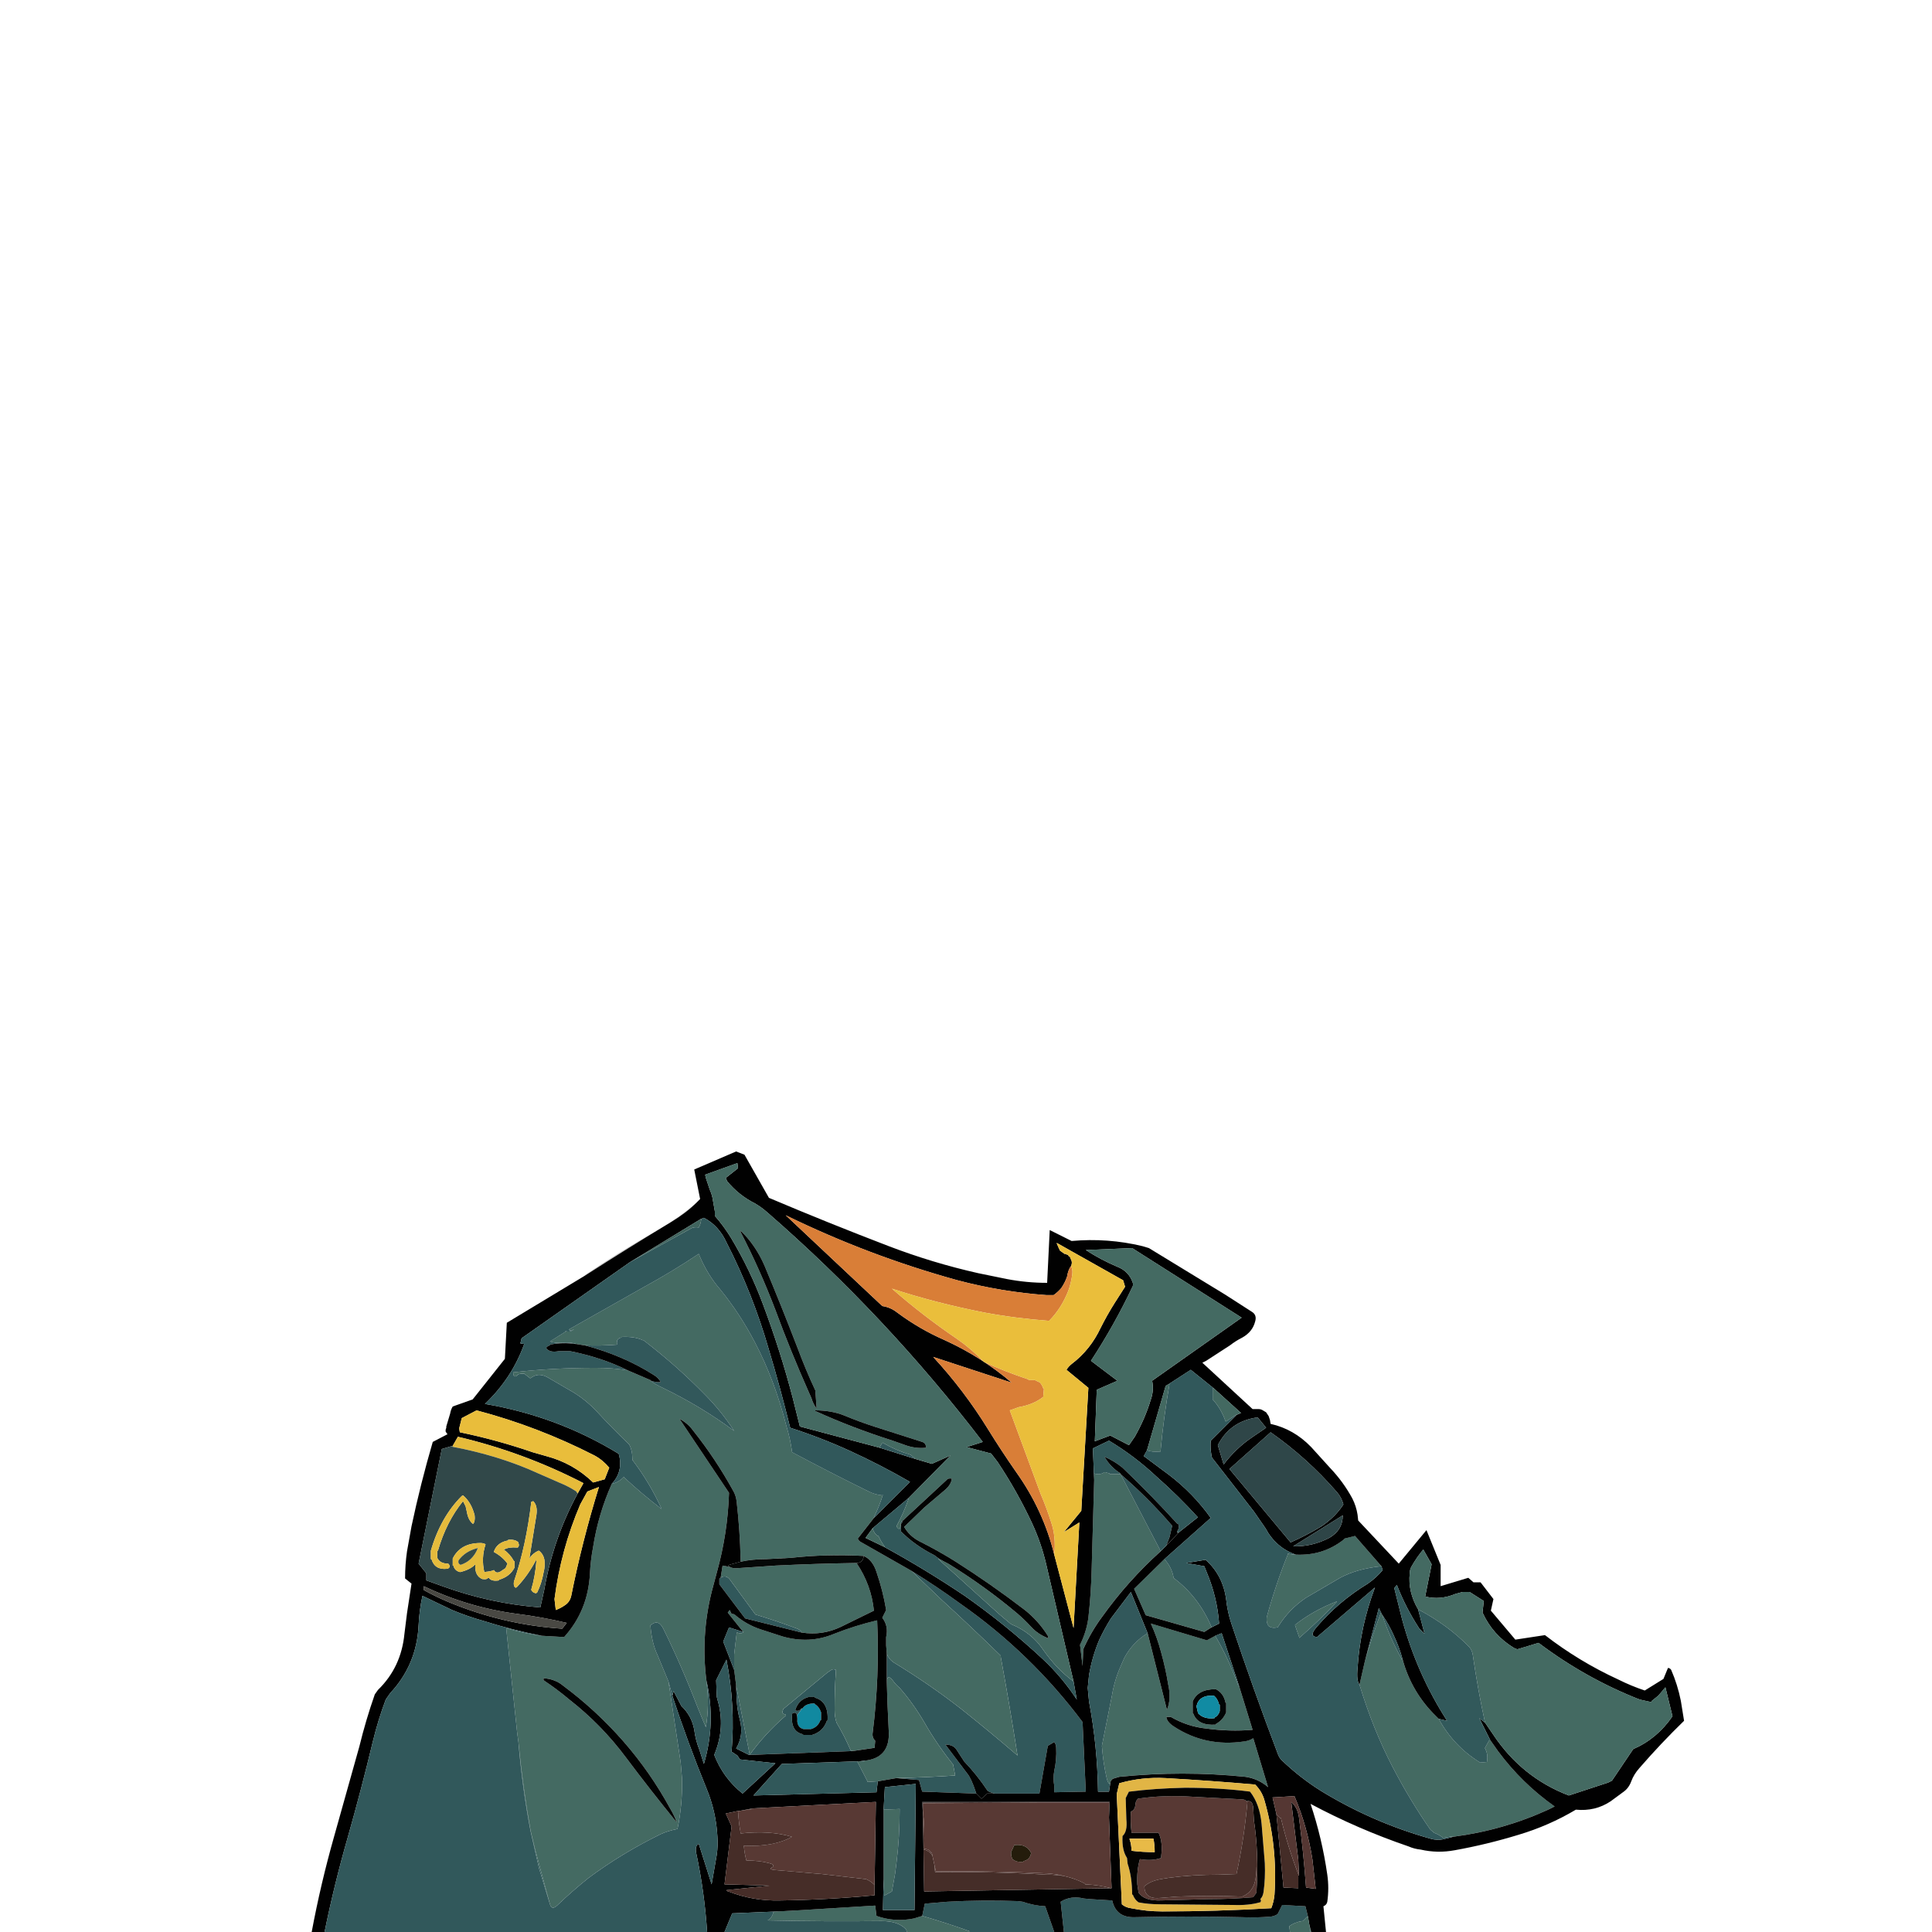 <svg xmlns="http://www.w3.org/2000/svg" xmlns:xlink="http://www.w3.org/1999/xlink" width="3000" height="3000" preserveAspectRatio="none"><defs><g id="a"><path fill="#31585B" d="M1245 2535q-2-4-7-6-32-12-65-22l-38-52q-7-11-16-5l-2 1v9l40 53 88 22m46 58-3 2-3 2-69 57v1q-3 6 3 7 3 1 0 3-31 27-55 60l160-6-3-1q-10-23-22-43-3-9-3-20 0-32 2-61v-1q-4-2-7 0m-56 63v-1q5-16 21-20h9v1q22 6 20 36h-1q-6 17-23 22h-14v-1q-20-4-17-32 9-6 8 12v-10l7-9v-1h-1q-3 5-9 3m800 343v1h1l-3-12 2 11m-341-50-11-1q-20-5-36 5l5 47h351v-1l-1-8q8-6 20-8h1l7-7h1l-4-16-36-2-7 14q-4 3-10 4-23 2-45 1-83-2-167 0-29 1-35-26l-33-2m-161-164h11-11m55 168-8-1q-55-2-109 1l-35 3-4 19q38 11 74 24v1h131l-14-40q-18-1-35-7m39-242 10-6q3 4 3 9 1 18-3 36-2 11 0 23v10l49-1-5-108q-80-107-190-184-37-27-76-51l47 45q47 43 92 87v2q14 76 26 153-43-37-87-72-50-39-106-73-7-5-10-13v43q1-12 9-2 5 7 11 12 21 24 38 53 20 35 45 66l3 16v1q-44 3-91 4l35 3 5 18 84 3-1-3q-7-21-13-28l-34-45q13 0 18 9l11 17q20 21 36 45 1 2 11 5h70l13-74Z"/><path fill="#446A62" d="m1205 2431-59 4q-8 1-13-2l-11-2-3 19q9-6 16 5l38 52q33 10 65 22 5 2 7 6 32 5 61-9l51-25q-4-40-27-74-64 1-125 4m-62 78q-3-3-6-3h-1l-3-6-3 4 24 30h1q-4 4-10 1h-1l-4 34v24l3 24 21 107v1q24-33 55-60 3-2 0-3-6-1-3-7v-1l69-57 3-2 3-2q3-2 7 0v1q-2 29-2 61 0 11 3 20 12 20 22 43l3 1 34-5 1-11q-5-5-4-12 11-87 7-175-34 8-67 21-38 16-80 4l-34-11q-21-7-38-21m254 300h-1l-24 1v108l1 25h1l11-6 5-28 2-16q5-40 5-84m390-288q10 22 16 45 7 25 11 50 5 22-2 39l-30-119q-23 14-36 38l-7 16q-9 21-13 46l-15 75q2 26 7 48 2 10 5 11v-1h1q0-4 4-7l10-3q98-10 196 0 20 3 35 16l-23-76q-6 4-14 5-60 9-109-23-11-7-12-15h7q26 15 55 18 36 5 72 2l-21-68h-1q-15-42-36-78l-13 7-87-26m100 102h1q12 6 15 21h1v15q-5 12-16 18v1q-28 2-35-17h-1v-19q8-19 35-19m-188-335v10l-4 142q-1 36-5 72-3 22-13 42l4 33 1-26q12-27 29-50 40-56 91-102l-1-3-61-117h-17v-1l-7-2h-1q-7 5-16 2m389 101-2 2q-32 25-74 23h-1q-7 0-11-2v1q-19 47-33 98-1 8 2 12v1q5 5 14 3h1q17-28 44-46l53-31q26-14 64-18l-41-47-16 4m238 330-12-17-2 1-6 11v1q5 9 3 20v1l-12 1v-1q-40-25-63-67l-4-4q-38-37-52-88h-1q-18-32-31-70l-1-2h-1q-14 37-25 76l-8 35q21 69 51 127 27 52 59 98l6 5q8 3 14 8 7-2 15-2h1q77-10 147-42l10-5q-51-36-88-86m-504-269v-2q-3-15-14-27l-47 46 18 41 91 26 11-7v-1q-20-47-59-76m189 73v1l7 20v-1q32-28 58-56h-1q-36 14-64 36m-614 98q-6-5-11-12-8-10-9 2l1 33 2 43q3 43-38 47v1h-11l16 31v1l15-1h1l29-5q47-1 91-4v-1l-3-16q-25-31-45-66-17-29-38-53m-188 347-7 1h-1q-2 9-9 13 88 2 177 1 25 0 37 12 2 2 2 5h98v-1q-36-13-74-24l-13 4q-30 6-58-4l-2-16h-1l-113 7-36 2m-244-891v-1q20-1 33 5h1q51 39 95 84 26 26 46 57-51-38-111-67-11-5-19-11v-1l-35-15q-22-4-50-4-68 0-128 7 0 11 8 3l4-1h5l9 7h1q11-9 25-2l43 25q19 12 34 28 25 27 51 52 5 9 5 23v1q26 34 45 75v1q-30-23-58-49v-1q-7 8-18 11h-1q-21 47-29 98-4 21-5 42-3 57-40 98l-35-2h-1q-29-4-54-12l17 162 2 15q7 71 19 138l7 29 23 85q3 10 12 1 23-22 48-42 51-38 112-68 11-5 26-8 8-38 7-79l-2-24-19-126-17-41q-9-19-11-46 12-11 20 5 29 59 54 124l12 29q6-34 1-71v-1q-9-69 8-138l8-30q17-61 19-124l-77-115q13 7 21 18 35 44 62 93 5 8 6 19 5 44 6 88v4q18-4 40-4l38-2q54-6 113-3 14 6 20 25 10 29 15 59l-6 12q10 13 6 30v13l1 13q3 8 10 13 56 34 106 73 44 35 87 72-12-77-26-153v-2q-45-44-92-87l-47-45-79-45q-3-2-4-5l25-32v-1q8-16 14-35l-1 1q-11-1-21-6-61-30-119-61-3-22-9-41-18-71-49-130-23-44-53-81-21-24-34-56-42 28-86 52l-115 65q-1 3 6 1-5 4-12 2v1l-24 15q8 3 20 2 13-1 21 2l12 2h1q26 1 50-1v-1q-1-9 7-10m-75-12v-1h1l-1 1m-46 544v-3q18 1 31 12 51 38 93 86t73 105q6 10 10 21-40-49-79-101-38-51-88-90-19-16-40-30Z"/><path fill-opacity=".2" d="M1043 1897q23-14 39-30-29 25-64 45-57 32-110 68v1q67-43 135-84Z"/><path fill="#010101" d="m2615 2672-5-31q-5-25-15-48-2-3-5-3l-7 17-29 18q-21-7-41-17-61-28-114-69l-46 7-38-45 4-18-20-26h-11l-8-7-43 13v-33l-22-54-43 52-63-67-1-9q-2-13-8-25-14-26-35-48l-29-32q-27-28-63-36l-1-6-2-6-4-6-5-3q-3-2-7-2h-9l-78-72 6-3 37-24q9-7 19-12 16-9 20-25 3-10-5-15l-42-27-118-72-10-3q-54-13-110-8l-34-17-4 82q-32 0-63-6l-44-9q-71-16-139-42-94-36-186-75l-38-67-13-5-65 28 9 45v1l-5 5q-16 16-39 30-68 41-135 84l-121 73-3 56-50 63-31 11q-3 5-4 11l-6 20v2l-1 3v3l2 3 1 1-23 12q-19 65-33 131l-7 39q-3 21-3 42l10 8-7 46-4 32q-5 52-41 87l-5 7q-14 40-24 81l-39 139q-21 74-35 149h20q15-74 36-147 21-74 39-149 8-33 20-65l7-10q41-44 44-105 1-23 6-46l46 22q24 10 49 17 44 14 90 23l35 2q37-41 40-98 1-21 5-42 8-51 29-98 18-19 11-46l-1-1q-95-58-207-77 42-40 61-93l-6-1 2-8 168-118 110-67 5-2q23 12 35 38 41 80 66 167 18 60 33 121 47 15 93 36 48 22 93 48l-56 56-25 32q1 3 4 5l79 45q39 24 76 51 110 77 190 184l5 108-49 1v-10q-2-12 0-23 4-18 3-36 0-5-3-9l-10 6-13 74h-81l-9 8-8-8-84-3-5-18-35-3-29 5-2 17-191 5 44-49 117-4h3l8-1q41-4 38-47l-2-43-1-33v-43l-1-13v-13q4-17-6-30l6-12q-5-30-15-59-6-19-20-25 0 5-3 8t-8 3q23 34 27 74l-51 25q-29 14-61 9l-88-22-40-53v-9l2-1 3-19 11 2q-5-2 2-4l4-1 11-3v-4q-1-44-6-88-1-11-6-19-27-49-62-93-8-11-21-18l77 115q-2 63-19 124l-8 30q-17 69-8 138 15 65-4 129l-7-22q-6-15-8-31-4-22-20-37l-12-23-2 7q24 73 53 144 15 36 17 75 1 14-1 28l-8 46-20-63q-6 3-4 14 13 61 17 123h27l12-29 72-3 36-2 113-7h1l2 16q28 10 58 4l13-4 4-19 35-3q54-3 109-1l8 1q17 6 35 7l14 40h15l-5-47q16-10 36-5l11 1 33 2q6 27 35 26 84-2 167 0 22 1 45-1 6-1 10-4l7-14 36 2 4 16 2 12 3 12h23l-4-40q5-2 6-7 3-21 0-42-8-56-26-110 73 39 152 66 9 4 19 5 26 6 53 1 50-9 99-24 47-14 89-39 30 3 54-13l19-14q9-6 13-17t13-21q33-38 69-73m-1519-843-1-5 50-18 1 8-19 15 2 5q18 22 44 35 10 6 19 14 185 161 334 356l-25 8 38 10 10 13q30 45 53 94 15 32 23 67l42 180 5 28q-23-35-53-63-57-53-121-98-61-41-125-76l-29-14 11-15 56-47 65-66-29 13-27-8-54-17-124-33-11-44q-19-73-46-145-20-54-50-104-11-18-25-34v-7l-3-17q-1-8-5-17l-6-18m-382 395-1-6 4-16 23-12q95 25 183 70 13 7 23 19l-7 18-18 5q-31-30-73-41l-21-6q-55-19-113-31m-11 21 8-14q102 24 195 72l-9 16q-38 70-52 150l-6 27q-78-6-152-33l-25-9v-11l-12-15 36-178 17-5m209 71 18-7q-26 84-43 169-2 9-9 14t-15 8l-2-17q10-77 40-147l11-20m200 293 16-32q14 71 8 143l9 6 4 6 55 6-51 47q-30-24-44-60 18-43 5-86l-1-4-1-26m-232-89-7 9q-92-6-178-42-19-8-37-18v-6q69 33 145 43 39 5 77 14m266 292h2l21-4 191-10-2 128v17q-73 7-147 8-42 1-80-14-2 0-3-2l67-7-70-2 11-90-9-20 19-4m806-611h1l13 16-22 15q-25 17-44 42l-9-30q19-37 61-43m-5 146 18 26q16 30 47 41 42 2 74-23l2-2 16-4 41 47 2 6q-10 12-23 21-46 28-80 68-12 14 1 15l90-77q-23 61-27 125-2 20 3 26l8-35 22-84 4 8 1 2q11 16 18 32 9 19 14 38 14 51 52 88l4 4 13 3q-47-73-70-158l-12-48 4-5q14 36 35 68l8 8-10-38q-16-27-13-56 0-6 3-11 8-14 18-26l13 23-10 50q23 6 47-4l11-3h11l22 14-2 18q16 35 49 55l5 2 33-10q73 55 157 88l18 4 1-2 10-8 11-13 11 45q-24 35-61 51l-33 49-6 3-61 20q-73-28-117-94l-13-19-9-7 17 34 12 17q37 50 88 86l-10 5q-70 32-147 42l-16 4q-10 2-20-1-89-25-168-73-34-21-63-49-4-4-6-10-38-100-72-202-6-18-8-37-5-38-32-62l-30 5 28 5 4 10q16 38 19 79l-12 6-11 7-91-26-18-41 47-46 72-64q-27-38-65-67l-39-29 5-9 29-100 5-3 34-22 36 29 42 38-7 3-40 40q-1 11 1 22 0 4 3 7l63 81m129-30q7 8 10 19-12 19-34 34-23 14-48 25l-95-114 64-57q57 40 103 93m-432-379-3-7v-1l103 58 3 10-16 25q-12 19-22 39-16 34-45 56-5 4-8 9l34 28-11 191-27 33 24-15-9 164-30-114q-17-69-59-128-23-33-44-67-37-60-85-112l122 40q-47-40-104-66-39-17-74-43-10-8-23-10l-150-141q129 63 267 101 68 18 138 23h11q7-5 12-11 6-9 9-18 1-7 4-13l2-3q2-4 1-8l-3-7h-1l-1-1v-1l-2-1h-1l-1-1h-2l-7-5-1-2-1-2m42 3 72-3 170 108-139 98q3 15-2 29-9 30-25 58l-9 13-29-15-24 9 3-80 32-14-41-31q36-55 64-114 2-3 1-7-6-18-24-25-26-11-49-26m13 357-2-49 25-12q40 24 74 56 34 30 64 63l-29 23-20 21-9 9q-51 46-91 102-17 23-29 50l-1 26-4-33q10-20 13-42 4-36 5-72l4-142m104 268q-6-23-16-45l87 26 13-7 10-4 27 82 21 68q-36 3-72-2-29-3-55-18h-7q1 8 12 15 49 32 109 23 8-1 14-5l23 76q-15-13-35-16-98-10-196 0l-10 3q-4 3-4 7l-2 13h-17q-1-71-14-140l-2-21 2-20q5-29 16-55 8-17 18-33l31-41 26 64 30 119q7-17 2-39-4-25-11-50m-65 203q35-10 72-8 70 4 139 10 10 10 14 23 21 72 16 148-1 11-5 21-85 5-169 5-25 0-49-5-8-1-14-6l-8-171 4-17m-305 46-1-17h291l-1 24 4 110-291 5-1-65-1-57m-61-5 2-35 48-5-2 196h-49l1-48v-108m692-422q-27 14-56 13l77-48q0 23-21 35m-927 118q3 0 6 3 17 14 38 21l34 11q42 12 80-4 33-13 67-21 4 88-7 175-1 7 4 12l-1 11-34 5-160 6h-1l-20-10q12-20 6-44-4-14-5-30l-1-24-3-24-17-44 9-22 22 7-24-30 3-4 3 6h1m845 311-6-26 34-2q20 47 28 99l5 45-15-2q-4-55-11-109-2-15-12-24l11 90v1l1 23h-1v-2 22l-23-1-11-114Z"/><path fill="#442C27" d="M1989 2823h-1l-6-6 11 114 23 1v-22q-16-41-27-87Z"/><path fill="#553733" d="m1976 2791 6 26 6 6h1q11 46 27 87v2h1l-1-23v-1l-11-90q10 9 12 24 7 54 11 109l15 2-5-45q-8-52-28-99l-34 2Z"/><path fill="#31575A" d="M1144 2641q1 16 5 30 6 24-6 44l20 10h1v-1l-21-107 1 24m228 259v1-1m24-91h1q0 44-5 84l-2 16-5 28-11 6h-1l-1-25-1 48h49l2-196-48 5-2 35 24-1m433-432h-1q-1 5 3 2h-1q-2 0-1-2m-9-7v-1q-37-43-80-80l61 117 1 3 9-9 5-13 4-17m-692 207-16 32 1 26 1 4q13 43-5 86 14 36 44 60l51-47-55-6-4-6-9-6q6-72-8-143m74 392 7-1-72 3-12 29h283q0-3-2-5-12-12-37-12-89 1-177-1 7-4 9-13h1m-172-440q-8-16-20-5 2 27 11 46l17 41 6 22 2-7 12 23q16 15 20 37 2 16 8 31l7 22q19-64 4-129v1q5 37-1 71l-12-29q-25-65-54-124Z"/><path fill="#1189A0" d="M1245 2653v1l-7 9v10q1 10 10 12h11q11-3 15-14h1v-12q-3-9-10-13v-1q-14 0-19 8h-1Z"/><path fill="#010404" d="M1235 2655v1q6 2 9-3h2q5-8 19-8v1q7 4 10 13v12h-1q-4 11-15 14h-11q-9-2-10-12 1-18-8-12-3 28 17 32v1h14q17-5 23-22h1q2-30-20-36v-1h-9q-16 4-21 20m653-32h-1q-27 0-35 19v19h1q7 19 35 17v-1q11-6 16-18v-15h-1q-3-15-15-21m5 24h1v10q-2 7-8 10v1q-17 2-26-8v-1l-2-9v-1q4-17 26-16h1q6 5 8 14Z"/><path fill="#315659" d="M1144 2535h1q6 3 10-1h-1l-22-7-9 22 17 44v-24l4-34Z"/><path fill="#2E4547" d="M2008 2401q29 1 56-13 21-12 21-35l-77 48Z"/><path fill="#452D28" d="m1452 2907-1-11-3-14q-4-8-14-10l1 65 291-5h-1q-18-5-40-6v-1q-15-8-33-12-13-2-27-2-86-5-173-4Z"/><path fill="#372421" d="M1433 2799v1l179-1h110v23l1-24h-111l-179 1Z"/><path fill="#583934" d="M1433 2809v1q3 28 2 60v1q8 0 11 6h1l1 5 3 14 2 9v1q87-1 173 3 15 1 26 4 18 4 33 12v1q22 1 40 6h1l-4-110v-23h-110l-179 1v9m142 56h1q18-2 25 12v1q-2 10-12 12v1q-10 1-15-3h-1q-3-4-3-11v-1l5-11m361-67v-1q-3-3-8-3l-76-4q-45-3-85 3-4 4-4 10-1 8-7 10-1 17 1 32v1h42q7 14 4 37v2q-14 5-32 2h-1q-5 17-4 39l2 13q9 13 35 12l73-2q37 0 70-3l5-7v-2q1-20-1-38v1q3 35-21 45-51-2-101 0l-25 2q-26 3-26-18 9-8 25-11l12-2q37-5 80-5l26-1q12-55 17-112h-1m-707 54h1q-28 16-74 14h-1q1 12 4 23 20 0 35 4 9 2 6 6-9 4 6 5l70 6 69 8q7 3 12 8h1l2-128-191 10v1l-21 3h-2q1 18 4 34v1q45-5 79 5Z"/><path fill="#241C0B" d="M1576 2865h-1l-5 11v1q0 7 3 11h1q5 4 15 3v-1q10-2 12-12v-1q-7-14-25-12Z"/><path fill="#4F332E" d="M1433 2814v1l1 57q10 2 14 10l-1-5h-1q-3-6-11-6v-1q1-32-2-60v4m18 82 1 11q87-1 173 4 14 0 27 2-11-3-26-4-86-4-173-3v-1l-2-9Z"/><path fill="#120B0A" d="m1432 2798 1 17v-16l179-1h14-194Z"/><path fill="#E1B545" d="M1810 2761q-37-2-72 8l-4 17 8 171q6 5 14 6 24 5 49 5 84 0 169-5 4-10 5-21 5-76-16-148-4-13-14-23-69-6-139-10m104 197-112-1q-19 0-34-3-6-4-9-12h-1q0-27-7-48l-1-9q-8-12-7-33v-1q8-7 6-26l-1-33 5-10h1q39-5 86-6 55 0 101 6 15 19 18 50l5 61q1 24-2 45-1 7-5 11 2 2 0 5h-1q-17 5-42 4Z"/><path fill="#040301" d="m1802 2957 112 1q25 1 42-4h1q2-3 0-5 4-4 5-11 3-21 2-45l-5-61q-3-31-18-50-46-6-101-6-47 1-86 6h-1l-5 10 1 33q2 19-6 26v1q-1 21 7 33l1 9q7 21 7 48h1q3 8 9 12 15 3 34 3m126-163q5 0 8 3 9-2 10 10l1 19q8 53 4 112v1l-5 7q-33 3-70 3l-73 2q-26 1-35-12l-2-13q-1-22 4-39h1q18 3 32-2v-2q3-23-4-37h-42v-1q-2-15-1-32 6-2 7-10 0-6 4-10 40-6 85-3l76 4m-138 61h1q2 9 2 20v1q-19 0-35-2h-1q0-10-3-18v-1h36Z"/><path fill="#E8BA47" d="M1791 2855h-37v1q3 8 3 18h1q16 2 35 2v-1q0-11-2-20Z"/><path fill="#462D28" d="M1936 2797v1h1q-5 57-17 112l-26 1q-43 0-80 5l-12 2q-16 3-25 11 0 21 26 18l25-2q50-2 101 0 24-10 21-45v-1q2 18 1 38v1q4-59-4-112l-1-19q-1-12-10-10m-767 12v-1l-21 4 21-3m61 43h-1q-34-10-79-5v-1q-3-16-4-34l-19 4 9 20-11 90 70 2-67 7q1 2 3 2 38 15 80 14 74-1 147-8v-17h-1q-5-5-12-8l-69-8-70-6q-15-1-6-5 3-4-6-6-15-4-35-4-3-11-4-23h1q46 2 74-14Z"/><path fill="#32585B" d="M1725 2513q-10 16-18 33-11 26-16 55l-2 20 2 21q13 69 14 140h17l2-13h-1v1q-3-1-5-11-5-22-7-48l15-75q4-25 13-46l7-16q13-24 36-38l-26-64-31 41m-305-248v-1l-6-5q-23-7-42-18l-1-1q-4 4-5 8l54 17m-455-189v1q-8 1-7 10v1q-24 2-50 1 60 16 107 46 7 4 11 11-7 1-15-2h-1q8 6 19 11 60 29 111 67-20-31-46-57-44-45-95-84h-1q-13-6-33-5Z"/><path fill="#31585A" d="m1897 2536-10 4q21 36 36 78h1l-27-82m-198-239v-9q9 3 16-2h1l7 2v1h17v-1q-16-10-25-26 16 7 28 17 44 42 85 87l2 1q1 6-1 9v1q-1 2 1 2h1l29-23q-30-33-64-63-34-32-74-56l-25 12 2 49v-1m-298 66v-1q-2 0-2 3-1 15-7 5 11-20 19-43v-1l-56 47q2 8 8 12h1q4 9 10 17h-1q64 35 125 76 64 45 121 98 30 28 53 63l-5-28q-26-19-47-49-18-27-50-40l-19-16-94-85h2l-8-6q-30-15-52-37v-12q2-1 2-3m-59 372v-1l-8 1h8m-128 4-44 49 191-5 2-17h-1l-15 1v-1l-16-31-117 4Z"/><path fill="#118BA3" d="M1894 2647h-1q-2-9-8-14h-1q-22-1-26 16v1l2 9v1q9 10 26 8v-1q6-3 8-10v-10Z"/><path fill="#010202" d="M1740 2288v1q43 37 80 80v1l-4 17-5 13 20-21q-4 3-3-2h1v-1q2-3 1-9l-2-1q-41-45-85-87-12-10-28-17 9 16 25 26m-896 318v3q21 14 40 30 50 39 88 90 39 52 79 101-4-11-10-21-31-57-73-105t-93-86q-13-11-31-12Z"/><path fill="#446A62" d="m1758 1938-72 3q23 15 49 26 18 7 24 25 1 4-1 7-28 59-64 114l41 31-32 14-3 80 24-9 29 15 9-13q16-28 25-58 5-14 2-29l139-98-170-108m524 534h-11l-11 3q-24 10-47 4l10-50-13-23q-10 12-18 26-3 5-3 11-3 29 13 56 46 24 80 59 4 5 5 12 8 55 19 105l13 19q44 66 117 94l61-20 6-3 33-49q37-16 61-51l-11-45-11 13-10 8-1 2-18-4q-84-33-157-88l-33 10-5-2q-33-20-49-55l2-18-22-14m-1187-648 1 5 6 18q4 9 5 17l3 17v7q14 16 25 34 30 50 50 104 27 72 46 145l11 44 124 33q1-4 5-8l1 1q19 11 42 18l6 5v1l27 8 29-13-65 66v1q-8 23-19 43 6 10 7-5 0-3 2-3l69-64q2-3 8-2-1 9-10 17l-33 28-30 29-1 1q8 14 23 22 30 15 57 32 55 35 106 74 22 17 37 41l1 4q-16-6-27-18t-23-22q-49-41-104-75l-15-8h-2l94 85 19 16q32 13 50 40 21 30 47 49l-42-180q-8-35-23-67-23-49-53-94l-10-13-38-10 25-8q-149-195-334-356-9-8-19-14-26-13-44-35l-2-5 19-15-1-8-50 18m55 89v-2q23 22 37 54 26 62 51 127 13 35 28 67l2 27v1q-5-6-8-16l-4-9q-28-63-52-128-24-63-54-121m116 278v-1q25 0 45 8 24 10 49 18l72 23q6 2 6 9-17 2-35-5l-17-6q-63-20-120-46m767 797-2-12h-1l-7 7h-1q-12 2-20 8l1 8v1h32v-1l-2-11Z"/><path fill="#D97E37" d="m1663 1966-2 3q-3 6-4 13-3 9-9 18-5 6-12 11h-11q-70-5-138-23-138-38-267-101l150 141q13 2 23 10 35 26 74 43 57 26 104 66l-122-40q48 52 85 112 21 34 44 67 42 59 59 128 3-28-5-51-7-22-16-43l-48-130 14-5q23-4 38-16v-1l1-12h-1q-2-6-6-10h-1l-6-3h-10v-1q-36-12-69-27-19-20-42-36-53-36-101-78 67 22 143 37 48 9 101 13 19-19 30-47 4-11 6-25 1-8-2-13Z"/><path fill="#EABE3B" d="m1641 1931 3 7 1 2 1 2 7 5h2l1 1h1l2 1v1l1 1h1l3 7q1 4-1 8 3 5 2 13-2 14-6 25-11 28-30 47-53-4-101-13-76-15-143-37 48 42 101 78 23 16 42 36 33 15 69 27v1h10l6 3h1q4 4 6 10h1l-1 12v1q-15 12-38 16l-14 5 48 130q9 21 16 43 8 23 5 51l30 114 9-164-24 15 27-33 11-191-34-28q3-5 8-9 29-22 45-56 10-20 22-39l16-25-3-10-103-58v1Z"/><path fill="#2F4749" d="M2086 2336q-3-11-10-19-46-53-103-93l-64 57 95 114q25-11 48-25 22-15 34-34Z"/><path fill="#315759" d="M2164 2539q-7-16-18-32 13 38 31 70h1q-5-19-14-38Z"/><path fill="#305558" d="M2144 2505h1l-4-8-22 84q11-39 25-76Z"/><path fill="#32595B" d="M2287 2570q-1-7-5-12-34-35-80-59l10 38-8-8q-21-32-35-68l-4 5 12 48q23 85 70 158l-13-3q23 42 63 67v1l12-1v-1q2-11-3-20v-1l6-11 2-1-17-34 9 7q-11-50-19-105Z"/><path fill="#436961" d="M1883 2156v17q13 14 20 34h1l15-10h1l7-3-42-38h-2m-68-7-5 3-29 100q8 3 20 2h1q5-54 14-105h-1m-451 236h-1q-6-4-8-12l-11 15 29 14h1q-6-8-10-17Z"/><path fill="#31585B" d="m1965 2373-18-26-63-81q-3-3-3-7-2-11-1-22l40-40h-1l-15 10h-1q-7-20-20-34v-17h2l-36-29-34 22h1q-9 51-14 105h-1q-12 1-20-2l-5 9 39 29q38 29 65 67l-72 64q11 12 14 27v2q39 29 59 76v1l12-6q-3-41-19-79l-4-10-28-5 30-5q27 24 32 62 2 19 8 37 34 102 72 202 2 6 6 10 29 28 63 49 79 48 168 73 10 3 20 1l16-4h-1q-8 0-15 2-6-5-14-8l-6-5q-32-46-59-98-30-58-51-127-5-6-3-26 4-64 27-125l-90 77q-13-1-1-15 34-40 80-68 13-9 23-21l-2-6q-38 4-64 18l-53 31q-27 18-44 46h-1q-9 2-14-3v-1q-3-4-2-12 14-51 33-98v-1q4 2 11 2h1q-31-11-47-41m46 151v-1q28-22 64-36h1q-26 28-58 56v1l-7-20M606 2629l-7 10q-12 32-20 65-18 75-39 149-21 73-36 147h594q-4-62-17-123-2-11 4-14l20 63 8-46q2-14 1-28-2-39-17-75-29-71-53-144l-6-22 19 126 2 24q1 41-7 79-15 3-26 8-61 30-112 68-25 20-48 42-9 9-12-1l-17-56-13-57q-13-67-19-139l-2-15-17-162q25 8 54 12h1q-46-9-90-23-25-7-49-17l-46-22q-5 23-6 46-3 61-44 105m284-565v1l1-1h-1m203-173-5 2h1q-1 8-4 13-7-1-11 1l-96 53-168 118-2 8 6 1q-19 53-61 93 112 19 207 77l1 1q7 27-11 46h1q11-3 18-11v1q28 26 58 49v-1q-19-41-45-75v-1q0-14-5-23-26-25-51-52-15-16-34-28l-43-25q-14-7-25 2h-1l-9-7h-5l-4 1q-8 8-8-3 60-7 128-7 28 0 50 4-40-20-90-30h-17q-15 3-20-5 2-3 6-4v-1q19-4 40-1h1q-8-3-21-2-12 1-20-2l24-15v-1q7 2 12-2-7 2-6-1l115-65q44-24 86-52 13 32 34 56 30 37 53 81 31 59 49 130 6 19 9 41 58 31 119 61 10 5 21 6l1-1q-6 19-14 35v1l56-56q-45-26-93-48-46-21-93-36-15-61-33-121-25-87-66-167-12-26-35-38Z"/><path fill="#2F4648" d="M1953 2201h-1q-42 6-61 43l9 30q19-25 44-42l22-15-13-16Z"/><path fill="#494843" d="m873 2529 7-9q-38-9-77-14-76-10-145-43v6q18 10 37 18 86 36 178 42Z"/><path fill="#E7BC3A" d="m930 2309-18 7-11 20q-30 70-40 147l2 17q8-3 15-8t9-14q17-85 43-169Z"/><path fill="#E6BB3A" d="M703 2245v1h-3q75 14 136 42l32 14q15 6 27 14l1 2 1 1 9-16q-93-48-195-72l-8 14Z"/><path fill="#314849" d="M703 2246v-1l-17 5-36 178 12 15v11l25 9q74 27 152 33l6-27q14-80 52-150l-1-1-1-2q-12-8-27-14l-32-14q-61-28-136-42h3m14 77 2-1q13 11 18 31 1 9-2 13h-1q-7-6-9-18l-2-9-4-8q-26 32-39 77h-1v11q4 9 17 9 5 5-1 8h-1q-19 2-24-15h-1v-13q15-52 48-85m108 9 3-1q7 7 5 21l-11 68q5-8 14-12h1q13 10 7 34-3 17-10 31l-2 1q-5-1-7-5v-1q6-20 8-45h-1q-12 23-29 41-2 2-3 1-3-2-2-9 19-56 27-124m-20 63v1q2 4-1 7h-1q-13-1-20 3h-1q10 7 16 18h1v10q-7 14-24 19v1q-12 2-16-4h-1q-2 3-8 2h-1q-12-5-11-22v-1q-7 8-23 12h-1q-8-2-10-10h-1v-11q12-24 43-24 5 0 8 2-7 21-2 43 11-1 15-3 4 7 12 1l6-4 3-7q-8-11-21-18v-1q5-14 22-17v-1q11-1 16 4Z"/><path fill="#E5BB3C" d="M805 2396v-1q-5-5-16-4v1q-17 3-22 17v1q13 7 21 18l-3 7-6 4q-8 6-12-1-4 2-15 3-5-22 2-43-3-2-8-2-31 0-43 24v11h1q2 8 10 10h1q16-4 23-12v1q-1 17 11 22h1q6 1 8-2h1q4 6 16 4v-1q17-5 24-19v-10h-1q-6-11-16-18h1q7-4 20-3h1q3-3 1-7m-64 8h1q-8 20-27 26l-1-1q-3-1-2-6 10-14 29-19m-22-82-2 1q-33 33-48 85v13h1q5 17 24 15h1q6-3 1-8-13 0-17-9v-11h1q13-45 39-77l4 8 2 9q2 12 9 18h1q3-4 2-13-5-20-18-31Z"/><path fill="#354B49" d="M742 2404h-1q-19 5-29 19-1 5 2 6l1 1q19-6 27-26Z"/><path fill="#E6BC3C" d="m828 2331-3 1q-8 68-27 124-1 7 2 9 1 1 3-1 17-18 29-41h1q-2 25-8 45v1q2 4 7 5l2-1q7-14 10-31 6-24-7-34h-1q-9 4-14 12l11-68q2-14-5-21Z"/><path fill="#E9BD3B" d="m713 2218 1 6q58 12 113 31l21 6q42 11 73 41l18-5 7-18q-10-12-23-19-88-45-183-70l-23 12-4 16Z"/><path fill="#020303" d="M1266 2190v1q57 26 120 46l17 6q18 7 35 5 0-7-6-9l-72-23q-25-8-49-18-20-8-45-8m-116-279v2q30 58 54 121 24 65 52 128l4 9q3 10 8 16v-1l-2-27q-15-32-28-67-25-65-51-127-14-32-37-54Z"/><path fill="#020302" d="m1404 2371 1-1 30-29 33-28q9-8 10-17-6-1-8 2l-69 64v1q0 2-2 3v12q22 22 52 37l8 6 15 8q55 34 104 75 12 10 23 22t27 18l-1-4q-15-24-37-41-51-39-106-74-27-17-57-32-15-8-23-22Z"/><path fill="#010303" d="M1486 2718q-5-9-18-9l34 45q6 7 13 28l1 3 8 8 9-8h11q-10-3-11-5-16-24-36-45l-11-17Z"/><path fill="#050807" d="m1139 2428-4 1q-7 2-2 4 5 3 13 2l59-4q61-3 125-4 5 0 8-3t3-8q-59-3-113 3l-38 2q-22 0-40 4l-11 3Z"/><path fill="#40645E" d="M1089 1893h-1l-110 67 96-53q4-2 11-1 3-5 4-13Z"/><path fill="#39615F" d="m837 2901 17 56-23-85-7-29q-12-67-19-138 6 72 19 139l13 57Z"/><path fill="#010101" d="M854 2088v1q-4 1-6 4 5 8 20 5h17q50 10 90 30l35 15v1h1q8 3 15 2-4-7-11-11-47-30-107-46h-1l-12-2h-1q-21-3-40 1Z"/></g></defs><use xlink:href="#a"/></svg>